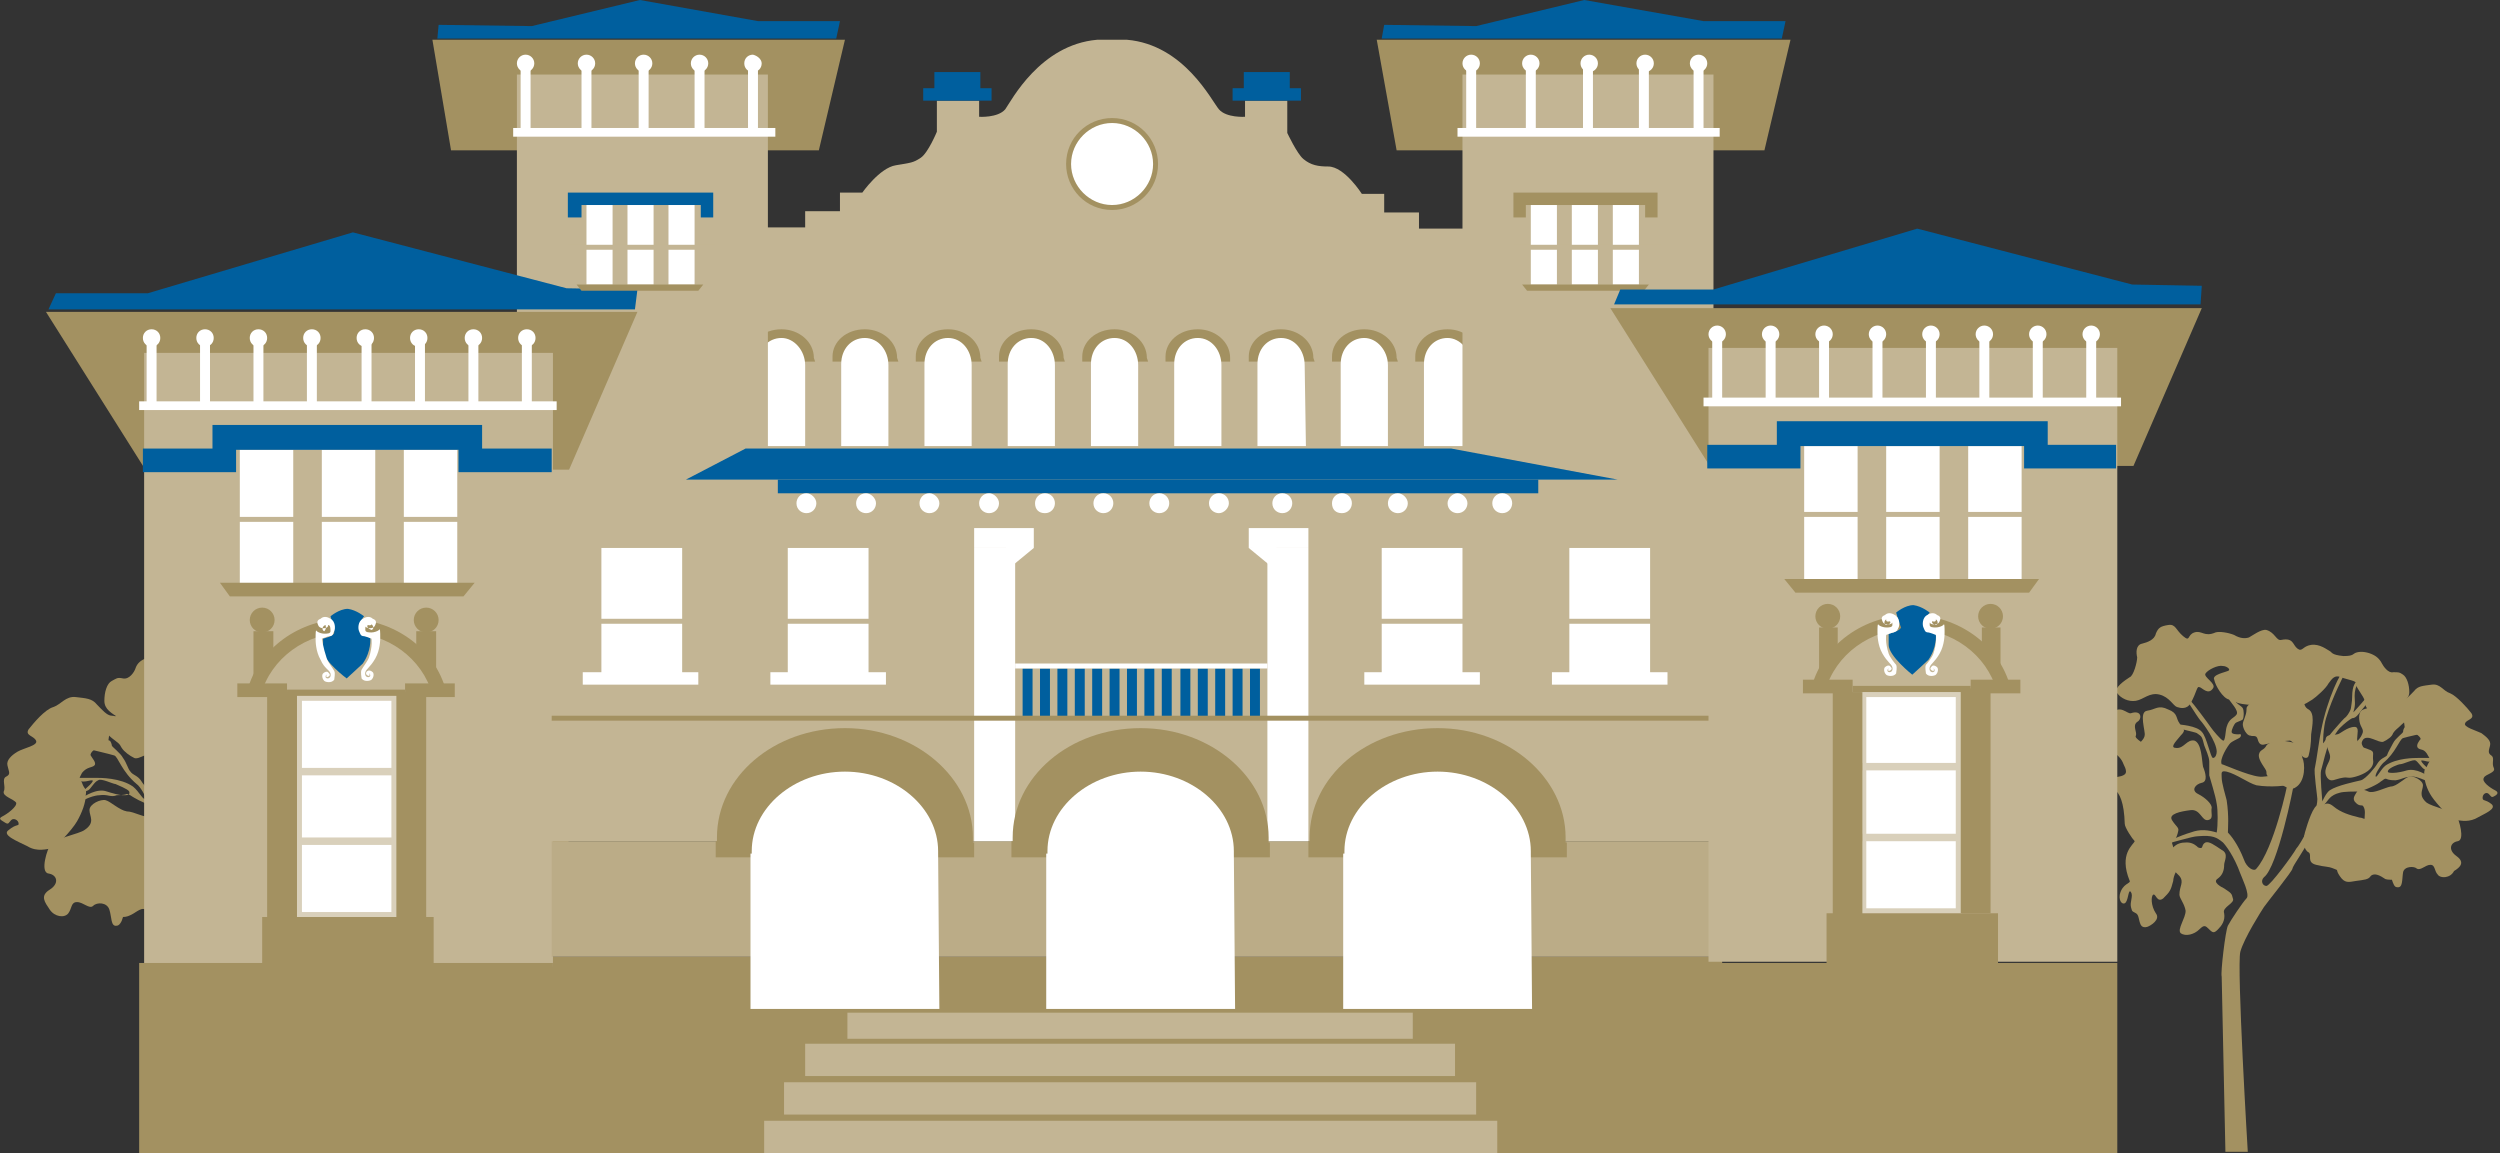 <?xml version="1.0" encoding="utf-8"?>
<!-- Generator: Adobe Illustrator 19.1.0, SVG Export Plug-In . SVG Version: 6.00 Build 0)  -->
<!DOCTYPE svg PUBLIC "-//W3C//DTD SVG 1.1//EN" "http://www.w3.org/Graphics/SVG/1.1/DTD/svg11.dtd">
<svg version="1.1" id="Layer_1" xmlns="http://www.w3.org/2000/svg" xmlns:xlink="http://www.w3.org/1999/xlink" x="0px" y="0px"
	 viewBox="0 0 201.2 92.8" style="enable-background:new 0 0 201.2 92.8;" xml:space="preserve">
<rect x="0" y="0" width="201.2" height="92.8" fill="#333333" stroke="none"/>
<g>
	<g>
		<g>
			<g>
				<path style="fill:#A39161;" d="M6.6,64.2c0.2-0.1,1.2-0.8,2-0.5c0.3,0.1,1,0.3,1.3,0.3c0.3,0,0.6,0,0.5-0.3c-0.1-0.2-0.9-0.5-1.1-0.6
					c-0.2,0-1.2-0.5-1.4-0.3c-0.3,0.1-0.6,0.7-0.8,0.8c-0.2,0.1-0.8,0.3-0.5,0.1c0.3-0.2,1.1-0.9,0.8-0.9c-0.2,0-0.4,0.1-0.7,0.1
					c-0.3,0-1-0.3-0.7-0.3c0.3,0,1.3,0,1.7,0c0.4,0,2,0,3,0.7c0.5,0.4,0.8,1.1,1,1c0.1-0.1-0.4-1-0.7-1.2c-1.2-1-1.5-2.2-1.8-2.3
					c-0.3-0.1-2-0.5-2-0.5s0.8-0.7,0.9-0.7c0.1,0,0.5-0.1,0.7,0C8.9,59.6,9,59.9,9,60c0,0.1,0.7,0.6,0.9,1c0.3,0.4,0.4,0.9,0.6,1.1
					c0.2,0.3,0.6,0.3,0.9,0.8c0.1,0.2,1.1,1.4,1.5,1.5c0.5,0.1,2.2,0.5,2.9,0.9c0.3,0.2,0.7,1,0.7,1s0.2-2.6,0.1-2.9
					c-0.1-0.4-0.6-2.4-0.8-2.7c-0.5-0.5-0.7-1-1-1.3c-0.4-0.4-0.9-0.9-1.2-0.9c-0.3,0-0.5-0.3-1-0.8c-0.2-0.3-0.7-1-0.7-1
					s0.2-0.3,0.4-0.1c0.2,0.2,1.2,1.5,1.1,1.3c-0.3-0.7-0.1-1.1-0.1-1.5c0-0.4-0.1-0.9-0.3-1.1c-0.2-0.2,0-0.4,0.2-0.3
					c0.2,0.2,0.5,0.3,0.5,1.4c0,0.4,0.1,0.9,0.1,1.1c0,0.1,0.2,0.6,0.4,0.8c0.2,0.2,2.1,2.3,2.1,2.4c0.1,0.2,0-1.6-0.2-2.3
					c-0.6-2-1.7-4.1-1.8-4.3c-0.1-0.2-0.1-0.3,0.2-0.2c0.3,0.2,1.6,2.6,2.2,5.7c0.1,0.5,0.5,3,0.6,3.4c0.1,0.4-0.2,2.7-0.2,2.9
					c0,1.5,1.7,4.2,1.9,4.7c0.2,0.4,2.4,3.4,2.8,3.4c0.4,0,0.5-0.5,0.2-0.8c-1.3-0.9-2.7-8.4-2.7-8.7c0-0.3,0.6-0.3,0.6-0.1
					c0,0.2,1.2,6.1,2.9,7.9c0.3,0.3,0.9-0.1,1.1-0.8c0.6-1.4,1.3-2.3,1.5-2.5c0-0.3-0.1-1.5,0.1-3c0.1-0.5,0.5-1.6,0.5-2.1
					c0-0.4,0.2-0.7-0.5-0.6c-0.9,0.2-1.9,1.1-2.8,1.2c-1.3,0.3-2.9,0-2.9,0s0.3-0.6,0.3-0.9c0-0.3,1.6,0.2,2.3,0.2
					c1-0.1,3.4-1.1,3.4-1.2c0.2-0.5-0.6-1.7-0.8-1.9c-0.1-0.2-0.6-0.3-0.8-0.4c-0.2-0.1-0.2-0.4,0-0.4c0.2,0,0.7,0,0.7-0.3
					c0-0.3-0.2-0.7-0.4-0.8c-0.2-0.1-0.6-0.2-0.7-0.4c-0.1-0.2-0.2-0.8,0-1c0.2-0.2,0.7-0.5,0.7-0.7c-0.1-0.2-0.4-0.5-0.4-0.7
					c0-0.2,0.6-0.2,0.6-0.2s0,0.3,0,0.4c0,0.2,0.4,0.1,0.3,0.4c-0.1,0.2-0.9,1-0.7,1.3c0.2,0.3,0.7,0.4,0.9,1.2
					c0.1,0.3,0.1,1.4,0.3,1.3c0.2-0.1,0.9-0.9,1.1-1.3c0.2-0.4,1.7-2.2,1.8-2.4c0.1-0.2,0.7-1.3,0.7-1.3l0.4,0.2c0,0-1.7,2.8-2,3
					c-0.3,0.3-1.4,2-1.5,2.8c0,0.2,0.2,0.6,0.3,0.6c0.3,0,0.6-1.9,1-2.4c0.5-0.5,2.1-0.7,2.3-0.7c0.3,0,0.3,0.1,0.2,0.3
					c-0.1,0.1-1.9,0.5-2,0.6c-0.5,0.3-0.5,0.3-0.7,1.1c-0.1,0.4-0.4,1.1-0.5,1.5c0,0.3,0.1,0.6,0,1.2c-0.1,0.5-0.6,1.9-0.7,2.7
					c-0.1,0.6-0.1,1.9,0,2.7c0.8-0.2,1.4-0.4,2.4,0c0.8,0.3,2.7,1.1,2.3,1.1c-0.4,0-2.4-0.7-3-0.7c-1.4-0.1-1.8,0.1-2.3,0.6
					c-0.2,0.2-1,1.3-1.6,2.8c-0.1,0.3-0.9,2-0.6,2.3c0.3,0.3,1.5,2,1.7,2.5c0.2,0.5,0.7,4.3,0.6,4.7c0,0.4-0.4,8.3-0.4,8.3h-2
					c0,0,1-9.3,0.7-10.6c-0.3-1.3-2-3.8-2.2-4.1c-0.2-0.3-2.6-3.3-2.6-3.6c0-0.3-1.3-2-1.7-3c-0.3-0.7-0.9-2.6-1.3-3
					c-0.4-0.3-0.5-0.8-1.3-1c-0.4-0.1-1.4-0.1-1.7-0.2c-0.7-0.2-1.8-0.7-2.1-0.9c-0.2-0.1-0.4-0.3-0.6-0.3c-0.2,0.1-0.7,0.1-0.8,0.1
					C8.9,64.2,8.7,63.9,8,64c-0.4,0-1.2,0.3-1.4,0.5C6.3,64.7,5,65.9,5,65.9S6.4,64.3,6.6,64.2z"/>
			</g>
			<path style="fill:#A39161;" d="M21.6,63.7c-0.1,0.2-0.1,0.5-0.4,0.6c-0.4,0.1-0.7,0.3-0.9,0.6c-0.2,0.3-0.9,0.6-1.3,0.3
				c-1-0.6-0.9-2.3-0.7-2.8c0.2-0.5-0.3-1.1,0.1-1.3c0.4-0.1,1.6-0.3,1.8-0.3c0.2,0,1.1,0.1,1.4,0.5c0.3,0.4,0.6,0.4,0.7,0.9
				C22.4,62.7,21.6,63.5,21.6,63.7z"/>
			<path style="fill:#A39161;" d="M25.2,54.4c0.2,0.1,1.5,0.3,1.3,0.9c-0.2,0.6-0.8,1.8-1.4,1.9c-0.5,0.1-0.5,0.4-1.7,0.4
				c-1.2,0.1-1.9,0.2-2.4,0.4c-0.5,0.3-0.9,0.5-1.7,0.1c-0.8-0.3-1.4-0.6-2.1-1c-0.4-0.3-1.3-1.1-1.5-1.5c-0.3-0.4-0.5-0.8-1.1-0.6
				c-0.6,0.3-1.5,0.4-1.4,0.6c0.1,0.2-0.8,1.3-0.8,1.6c0,0.3-0.2,1.2-1.1,1.1c-0.9-0.1-1.1-0.2-1.7-0.5c-0.6-0.4-1.2-0.7-1.2-1.4
				c0-0.7,0.2-1.4,0.6-1.6c0.4-0.2,0.4-0.3,0.9-0.2c0.5,0.1,0.9-0.5,1-0.8c0.1-0.3,0.3-0.6,0.8-0.8c0.5-0.2,1.1-0.3,1.5-0.2
				c0.4,0.1,0.2,0.4,1.3,0.3c1.1-0.1,1-0.4,1.3-0.5c0.3-0.1,0.9-0.7,1.7-0.5c0.8,0.1,0.8,0.7,1.3,0.4c0.5-0.3,0.4-1,1.5-0.9
				c0.5,0.1,0.6-0.7,1.4-0.9c0.4-0.1,1.4,0.6,1.7,0.7c0.3,0.1,0.8,0.1,1.4-0.2c0.5-0.3,1.4-0.3,1.7-0.2c1,0.5,1.2-0.3,1.9,0
				c0.7,0.3,0.4,0.9,1.1,0.3c0.7-0.5,0.7-1.1,1.4-1c0.7,0.1,1,0.2,1.1,0.8c0.1,0.6,0.8,0.8,1.3,0.9c0.6,0.1,0.5,0.8,0.5,1.3
				c0,0.5,0.3,1.7,0.7,1.9c0.4,0.2,1.6,1,1.2,1.5c-0.4,0.5-1,0.8-1.7,0.7c-0.7-0.1-1.3-0.8-2.2-0.6c-1,0.2-1.2,1.1-1.6,1.1
				c-0.4,0.1-0.9,0.3-1.3-0.4c-0.6-1-0.6-1.6-0.8-1.5c-0.3,0-0.8,0.8-1.3,0.1c-0.3-0.4,0.9-1,0.7-1.4c-0.2-0.4-1.2-0.8-1.6-0.7
				C25.3,54,24.9,54.3,25.2,54.4z"/>
			<path style="fill:#A39161;" d="M8.9,58.8c-0.3,0.7,0,1.3-0.6,1.3c-0.6,0-1.1,0.5-1,0.7c0.1,0.2,0.5,0.6,0.3,0.8c-0.2,0.2-0.6,0.1-1,0.6
				c-0.3,0.6-0.2,0.3,0,0.8C6.8,63.6,7,63.4,6.9,64c0,0.6-0.3,1.4-0.7,2.1c-0.4,0.7-1.8,2.2-2.1,2.2c-0.3,0-1.1,0.3-1.9-0.2
				c-0.8-0.4-2.1-0.9-1.5-1.3c0.6-0.5,0.8-0.3,0.8-0.5c0-0.3-0.4-0.5-0.6-0.3c-0.2,0.2-0.2,0.4-0.5,0.2c-0.3-0.2-0.6-0.3-0.2-0.5
				c0.4-0.2,1.2-0.8,1.1-1.1c-0.2-0.3-1.1-0.5-1-0.9c0.2-0.4-0.2-1,0.2-1.2c0.4-0.2,0.2-0.4,0.1-0.9c-0.1-0.4,0.3-0.8,0.8-1.1
				c0.5-0.3,1.7-0.5,1.5-0.9c-0.2-0.4-0.9-0.4-0.6-0.9c0.4-0.5,1.3-1.6,2-1.8c0.6-0.2,1-0.9,1.8-0.8c0.8,0.1,1.3,0.1,1.7,0.6
				c0.4,0.4,0.8,0.9,1.2,0.9c0.4,0,0.7,0.3,0.5,0.7C9.3,58.8,9.2,58,8.9,58.8z"/>
			<path style="fill:#A39161;" d="M23.5,58c0,0.6,0.4,1,0.4,1.4c0,0.3-0.4,1-0.6,1.1c-0.3,0.1-0.6-0.1-0.7,0.3c-0.1,0.4-0.3,0.6-0.7,0.4
				c-0.4-0.2-2-0.4-2.3-0.3c-0.4,0.1-1.1,1-1.1,1.3c0,0.3-0.5,0.6-0.7,0.1c-0.2-0.5-0.2-1.1-0.3-1.9c-0.1-0.8-0.4-2,0.3-2.3
				c0.7-0.3,0.3-1.3,0.9-0.8c0.7,0.5,1.2,0.5,2.2,0.4c1-0.1,2.1-0.3,2.3-0.1C23.4,57.8,23.5,57.8,23.5,58z"/>
			<path style="fill:#A39161;" d="M15,60.3c0.4,0.1,1.3-0.1,1.1,0.8c-0.2,0.9-0.5,1-0.3,1.5c0.2,0.5,0.7,1,0.2,1.7c-0.3,0.4-0.7,0.2-1.3,0
				c-0.6-0.1-0.4,0.1-1.2-0.1c-0.8-0.3-1.6-0.7-1.6-1.4c0.1-0.8-0.3-0.9,0.5-1.2c0.7-0.3,1-0.4,1-0.9c0-0.5-0.3-1.1,0.3-1.1
				C14.2,59.6,14.9,60.3,15,60.3z"/>
			<path style="fill:#A39161;" d="M12.6,60.8c-0.5-0.5-1.4,0.4-1.8,0.2c-0.4-0.2-0.8-0.5-1-0.8c-0.2-0.4-0.3-0.4-0.8-0.8
				c-0.5-0.4-1-1.1-0.6-1.3c0.4-0.2,1.2-0.7,1.8-0.7c0.6,0,2,0.4,2.3,0.5c0.3,0.1,0.5,0.6,0.4,1.2c-0.1,0.6-0.4,0.6-0.2,1.2
				c0.2,0.5,0.8,0.8,0.6,1.2c-0.2,0.3-0.7,0.7-0.8,0.3C12.6,61.3,13,61.2,12.6,60.8z"/>
			<g>
				<path style="fill:#A39161;" d="M10.2,71.6c0.3-0.1,0.5-0.2,0.7-0.3c0.4-0.2,0.8,0.1,0.9,0.3c0.1,0.2-0.4,0.7-0.9,1
					c-0.3,0.2-0.6,0.1-0.8,0c0-0.1,0-0.2,0-0.3C10,72.1,10.1,71.9,10.2,71.6z"/>
				<path style="fill:#A39161;" d="M4,73.2c0.4,0.6,1.2,0.7,1.5,0.3c0.3-0.4,0.2-0.9,0.7-0.9c0.5,0,1,0.6,1.3,0.3c0.3-0.3,1.1-0.3,1.3,0.3
					c0.2,0.6,0.1,1.4,0.6,1.3c0.2,0,0.4-0.3,0.5-0.7c0.3,0,0.5-0.1,0.7-0.2c0.4-0.2,0.9-0.7,1.2-0.3c0.3,0.4,0.7,0.4,1.4,0.5
					c0.8,0.1,1.1,0.2,1.5-0.5c0.4-0.7,0-0.4,0.6-0.7c0.6-0.3,0.7-0.1,1.6-0.3c0.9-0.2,0.3-0.9,0.7-1.1c0.5-0.3,0.6-1,0.4-1.8
					c-0.2-0.8-0.7-2.7-1.2-2.5c-0.5,0.1-0.7-0.5-1.4,0.1c-0.7,0.6-1.5,0.9-2.4,1.1c-0.1,0-0.3,0.1-0.4,0.1c0-0.4-0.1-0.8,0.1-1.2
					c0.1-0.2,0.4,0.1,0.8-0.5c0.2-0.3-0.1-0.7-0.2-0.9c-0.1-0.2-0.6-0.2-1.1,0.1c-0.5,0.2-1.4-0.4-2-0.4c-0.6-0.1-1.3-0.8-1.7-0.9
					c-0.4-0.1-1.3,0.3-1.3,0.8c0,0.5,0.5,1-0.4,1.6c-0.4,0.3-2.4,0.7-2.7,1.1c-0.3,0.4-0.9,2.3-0.2,2.4c0.7,0.1,0.9,0.8,0.1,1.3
					C3.2,72.1,3.6,72.6,4,73.2z"/>
			</g>
			<path style="fill:#A39161;" d="M24.7,75.5c0.2-0.4,0.1-0.4,0.8-0.9c0.2-0.1,1.1-0.6,0.6-1c-0.4-0.3-0.6-0.9-0.5-1.3c0-0.4-0.4-1,0.3-1.4
				c0.7-0.4,1.1-0.8,1.5-0.7c0.4,0.2,0.2,0.7,0.7,0.4c0.2-0.1,0.4-0.5,1-0.4c0.5,0,0.9,0.2,1.2,0.5c0-0.2,0.1-0.3,0.1-0.5
				c-0.2-0.1-0.5-0.4-0.6-1.1c-0.1-0.4,0.2-0.5,0.6-1c0.4-0.6-0.8-0.8-1.7-0.9c-0.9-0.1-1,1-1.7,0.9c-0.6-0.1-0.3-0.7-0.3-1.1
				c0-0.4,0.6-1,1.3-1.3c0.7-0.3,0.2-0.9-0.3-1c-0.5-0.1-0.3-0.9-0.2-1.5c0.1-0.6,0.1-2.2,0.8-2.4c0.7-0.2,0.9,0.7,1.6,0.7
				c0.7,0,0.2-0.5-0.3-1.1c-0.5-0.6-0.2-0.6,0.1-1.1c0.3-0.5,0.1-0.9,1-1.3c0.9-0.5,1.1,0.1,1.9,0.2c0.8,0.1,0.2,1.9,0.2,2.3
				c0,0.2,0.2,0.3,0.3,0.5c0.3-0.3,0.5-0.5,0.5-0.6c-0.1-0.4,0.3-1-0.1-1.2c-0.5-0.3-0.4-1.1,0.5-0.9c0.3,0.1,1-0.9,1.8,0.2
				c0.2,0.3,1-0.3,1.8-0.9c0.8-0.6,1.1-0.2,1.6-0.2c0.5,0,0.6,0.7,0.9,0.8c1,0.4,1.3-1,2.5,0.6c0.4,0.6,0.2,1.3,0.7,2.1
				c0.5,0.8,0.3,1.3,0.4,1.8c0.1,0.5,1.2,1.4,2,2.9c0.8,1.5-0.2,2.6-0.7,3.2c-0.4,0.6-0.3,1.2-1,1.4c-1.2,0.4-2.1-2.4-2.7-2.6
				c-0.6-0.2-0.9-0.7-1-1.6c-0.1-0.9,0-1.8-0.7-2c-0.7-0.2-1.1-0.3-1.3-1c-0.2-0.7,0.3-0.1,0.6-1c0.2-0.7-3.6-0.7-4.3,1.3
				c-0.1,0.2-0.2,0.5-0.2,0.6c0,0.5,0.8,0.5,1.1,0.6c0.3,0.1,1.4,0.2,2-0.1c0.6-0.3,1.3,0,1.4,0.7c0.1,0.7-2,0.4-2.4,0.3
				c-0.4,0-1.9-0.7-2,3.4c0,0.3-0.7,1.4-0.9,1.6c0.1,0.3,1.5,1.1,0.5,3.7c-0.1,0.2,0.7,0.2,1,1.2c0.2,0.6-0.3,1-0.6,0.7
				c-0.2-0.4-0.3-1.2-0.5-0.9c-0.3,0.4,0.1,0.9,0,1.3c-0.1,0.4-0.1,0.3-0.5,0.5c-0.4,0.2-0.1,1.5-1,1.3c-0.4-0.1-1.3-0.6-0.8-1.3
				c0.4-0.6,0.5-1.6,0.3-1.7c-0.2-0.1-0.4,0.8-0.9,0.3c-0.6-0.5-0.7-0.7-0.9-1.6c0-0.3-0.1-0.5-0.2-0.8c-0.1,0.1-0.2,0.3-0.3,0.4
				c-0.5,0.6,0,0.9,0,1.7c0,0.4-0.5,0.8-0.5,1.5c0,0.7,0.9,1.8,0.5,2.1c-0.5,0.4-1.3,0.2-1.7-0.3c-0.4-0.5-0.6-0.4-0.9,0
				c-0.3,0.4-0.5,0.4-0.8,0c-0.3-0.4-0.7-0.8-0.6-1.5C25.7,76.3,24.5,75.9,24.7,75.5z"/>
		</g>
		<path style="fill:#A39161;" d="M38,67.4c-0.7,0.3-1.5-0.5-1.7,0c-0.2,0.5,1,1.5,1,1.5s-1.1-0.3-1.2,0.3c-0.1,0.6-0.9,3.2,0.2,3.4
			c1.8,0.3,1.5,1.4,1.8,1.4c1.3,0.1,1-2.1,1.8-1.3c0.7,0.7,2.3,0.8,2.5-1.1c0.1-0.9-1.1-1.9-1.6-2.1c-0.5-0.2-1.8-0.3-1.7-1.4
			c0-0.6,1-0.8,0.5-1.5C38.8,65.8,38,67.4,38,67.4z"/>
	</g>
	<g>
		<g>
			<g>
				<path style="fill:#A39161;" d="M195.5,62.5c-0.2-0.1-1-0.7-1.8-0.5c-0.3,0.1-0.8,0.2-1.1,0.2c-0.3,0-0.5,0-0.4-0.2
					c0.1-0.2,0.8-0.5,1-0.5c0.2,0,1-0.4,1.2-0.3c0.2,0.1,0.5,0.6,0.7,0.7c0.1,0.1,0.7,0.3,0.5,0.1c-0.3-0.2-0.9-0.8-0.7-0.8
					c0.2,0,0.4,0.1,0.6,0.1c0.3,0,0.9-0.3,0.6-0.3c-0.3,0-1.1,0-1.5,0c-0.3,0-1.7,0-2.6,0.6c-0.4,0.3-0.7,1-0.8,0.9
					c-0.1-0.1,0.3-0.8,0.6-1.1c1-0.8,1.3-1.9,1.6-2c0.3-0.1,1.7-0.4,1.7-0.4s-0.7-0.6-0.8-0.6c-0.1,0-0.5-0.1-0.6,0
					c-0.2,0.1-0.3,0.3-0.3,0.5c0,0.1-0.6,0.5-0.8,0.9c-0.2,0.4-0.4,0.7-0.5,1c-0.2,0.2-0.5,0.2-0.8,0.7c-0.1,0.2-0.9,1.2-1.3,1.3
					c-0.4,0.1-1.9,0.4-2.5,0.8c-0.3,0.2-0.6,0.9-0.6,0.9s-0.2-2.2-0.1-2.5c0.1-0.3,0.5-2.1,0.7-2.3c0.4-0.5,0.6-0.9,0.8-1.1
					c0.4-0.4,0.8-0.7,1-0.8c0.3,0,0.5-0.3,0.8-0.7c0.2-0.2,0.6-0.8,0.6-0.8s-0.2-0.3-0.3-0.1c-0.1,0.1-1.1,1.3-1,1.1
					c0.2-0.6,0.1-0.9,0.1-1.3c0-0.4,0.1-0.8,0.3-1c0.2-0.2,0-0.4-0.1-0.2c-0.1,0.1-0.4,0.3-0.4,1.3c0,0.4-0.1,0.8-0.1,0.9
					c0,0.1-0.2,0.5-0.4,0.7c-0.2,0.1-1.8,2-1.8,2.1c-0.1,0.2,0-1.4,0.2-2c0.5-1.7,1.5-3.6,1.6-3.8c0.1-0.2,0.1-0.3-0.1-0.1
					c-0.3,0.1-1.4,2.3-1.9,4.9c-0.1,0.4-0.4,2.6-0.5,3c-0.1,0.3,0.2,2.3,0.2,2.5c0,1.3-1.4,3.7-1.7,4c-0.2,0.4-2.1,3-2.4,3
					c-0.3,0-0.5-0.4-0.2-0.7c1.1-0.8,2.4-7.3,2.4-7.5c0-0.2-0.5-0.3-0.5-0.1c0,0.2-1.1,5.3-2.5,6.9c-0.2,0.3-0.8-0.1-1-0.7
					c-0.5-1.3-1.1-2-1.3-2.2c0-0.3,0.1-1.3-0.1-2.6c-0.1-0.4-0.4-1.4-0.4-1.8c0-0.4-0.1-0.6,0.4-0.5c0.8,0.2,1.7,0.9,2.4,1.1
					c1.2,0.2,2.5,0,2.5,0s-0.3-0.5-0.3-0.8c0-0.3-1.4,0.2-2,0.1c-0.9-0.1-2.9-1-3-1c-0.2-0.4,0.5-1.5,0.7-1.7
					c0.1-0.1,0.5-0.3,0.7-0.4c0.2-0.1,0.2-0.4,0-0.3c-0.2,0-0.6,0-0.6-0.2c0-0.2,0.2-0.6,0.3-0.7c0.1-0.1,0.5-0.2,0.6-0.3
					c0.1-0.2,0.1-0.7,0-0.9c-0.1-0.2-0.6-0.4-0.6-0.6c0.1-0.2,0.3-0.5,0.3-0.6c0-0.1-0.5-0.2-0.5-0.2s0,0.2,0,0.4
					c0,0.1-0.3,0.1-0.3,0.3c0.1,0.2,0.8,0.9,0.6,1.2c-0.2,0.3-0.6,0.3-0.8,1c-0.1,0.3-0.1,1.2-0.3,1.1c-0.2-0.1-0.8-0.8-1-1.1
					c-0.2-0.3-1.4-1.9-1.6-2.1c-0.1-0.2-0.6-1.2-0.6-1.2l-0.3,0.2c0,0,1.5,2.4,1.7,2.6c0.2,0.2,1.3,1.7,1.3,2.5
					c0,0.2-0.1,0.5-0.3,0.5c-0.2,0-0.5-1.7-0.9-2.1c-0.4-0.5-1.8-0.6-2-0.6c-0.2,0-0.3,0.1-0.2,0.2c0.1,0.1,1.6,0.4,1.8,0.5
					c0.4,0.3,0.4,0.2,0.6,1c0.1,0.3,0.4,0.9,0.4,1.3c0,0.3,0,0.5,0,1.1c0.1,0.4,0.5,1.6,0.6,2.3c0.1,0.5,0.1,1.7,0,2.3
					c-0.7-0.2-1.3-0.3-2.1,0c-0.7,0.2-2.4,0.9-2,0.9c0.3,0,2.1-0.6,2.6-0.6c1.2-0.1,1.5,0.1,2,0.5c0.2,0.2,0.9,1.1,1.4,2.5
					c0.1,0.3,0.8,1.7,0.5,2c-0.3,0.3-1.3,1.8-1.5,2.2c-0.2,0.4-0.6,3.8-0.5,4.1c0,0.3,0.3,14.1,0.3,14.1h1.8c0,0-0.9-14.9-0.6-16.1
					c0.3-1.1,1.7-3.3,1.9-3.6c0.2-0.3,2.3-2.9,2.3-3.1c0-0.2,1.1-1.7,1.5-2.6c0.3-0.7,0.8-2.3,1.1-2.6c0.3-0.3,0.4-0.7,1.2-0.9
					c0.3-0.1,1.2-0.1,1.5-0.1c0.6-0.1,1.6-0.6,1.8-0.8c0.2-0.1,0.3-0.3,0.5-0.2c0.2,0.1,0.6,0.1,0.7,0.1c0.6-0.1,0.7-0.3,1.4-0.3
					c0.3,0,1,0.3,1.2,0.4c0.2,0.2,1.3,1.2,1.3,1.2S195.6,62.6,195.5,62.5z"/>
			</g>
			<path style="fill:#A39161;" d="M182.4,62.1c0,0.2,0,0.4,0.4,0.5c0.3,0.1,0.6,0.3,0.8,0.5c0.2,0.2,0.8,0.5,1.1,0.3c0.9-0.5,0.8-2,0.6-2.4
				c-0.2-0.5,0.3-1-0.1-1.1c-0.4-0.1-1.4-0.3-1.6-0.3c-0.2,0-1,0.1-1.2,0.4c-0.2,0.4-0.5,0.3-0.6,0.7
				C181.7,61.2,182.4,61.9,182.4,62.1z"/>
			<path style="fill:#A39161;" d="M179.3,54c-0.2,0.1-1.3,0.3-1.1,0.7c0.1,0.5,0.7,1.5,1.2,1.6c0.5,0.1,0.4,0.3,1.4,0.4c1,0.1,1.6,0.1,2,0.4
				c0.4,0.2,0.8,0.4,1.5,0.1c0.7-0.3,1.2-0.5,1.8-0.9c0.3-0.2,1.1-0.9,1.3-1.3c0.3-0.4,0.5-0.7,1-0.5c0.5,0.2,1.3,0.3,1.2,0.5
				c-0.1,0.2,0.7,1.1,0.7,1.4c0,0.3,0.2,1,1,1c0.8-0.1,1-0.2,1.5-0.5c0.5-0.3,1.1-0.6,1.1-1.2c0-0.6-0.2-1.2-0.5-1.4
				c-0.3-0.2-0.3-0.2-0.8-0.2c-0.4,0.1-0.8-0.5-0.9-0.7c-0.1-0.2-0.3-0.5-0.7-0.7c-0.4-0.2-0.9-0.3-1.3-0.2
				c-0.4,0.1-0.2,0.3-1.1,0.3c-1-0.1-0.9-0.3-1.1-0.4c-0.2-0.1-0.8-0.6-1.5-0.5c-0.7,0.1-0.7,0.6-1.1,0.3c-0.4-0.3-0.3-0.9-1.3-0.7
				c-0.4,0.1-0.5-0.6-1.2-0.8c-0.4-0.1-1.2,0.5-1.4,0.6c-0.3,0.1-0.7,0.1-1.2-0.2c-0.5-0.2-1.2-0.3-1.5-0.2c-0.9,0.4-1.1-0.2-1.7,0
				c-0.6,0.2-0.3,0.8-0.9,0.3c-0.6-0.5-0.6-1-1.2-0.9c-0.6,0.1-0.8,0.2-1,0.7c-0.1,0.5-0.7,0.7-1.1,0.8c-0.5,0.1-0.5,0.7-0.4,1.1
				c0,0.4-0.3,1.5-0.6,1.6c-0.3,0.2-1.4,0.9-1,1.3c0.3,0.4,0.9,0.7,1.5,0.6c0.6-0.1,1.1-0.7,1.9-0.5c0.8,0.2,1.1,0.9,1.4,1
				c0.3,0.1,0.8,0.2,1.1-0.3c0.5-0.9,0.5-1.4,0.7-1.3c0.2,0,0.7,0.7,1.1,0.1c0.3-0.4-0.8-0.9-0.6-1.2c0.2-0.3,1-0.7,1.4-0.6
				C179.2,53.6,179.6,53.9,179.3,54z"/>
			<path style="fill:#A39161;" d="M193.4,57.8c0.2,0.6,0,1.1,0.5,1.1c0.5,0,1,0.5,0.9,0.6c-0.1,0.1-0.4,0.5-0.2,0.7c0.2,0.2,0.5,0,0.8,0.6
				c0.3,0.5,0.2,0.3,0,0.7c-0.2,0.5-0.3,0.3-0.3,0.8c0,0.5,0.2,1.2,0.6,1.8c0.4,0.6,1.6,1.9,1.9,1.9c0.3,0,0.9,0.2,1.6-0.1
				c0.7-0.4,1.8-0.8,1.3-1.2c-0.5-0.4-0.7-0.2-0.7-0.5c0-0.3,0.3-0.5,0.5-0.3c0.2,0.2,0.2,0.3,0.4,0.2c0.2-0.1,0.5-0.3,0.1-0.5
				c-0.4-0.2-1.1-0.7-0.9-1c0.1-0.3,1-0.4,0.8-0.8c-0.2-0.4,0.1-0.8-0.2-1c-0.3-0.2-0.2-0.4-0.1-0.8c0.1-0.4-0.3-0.7-0.7-1
				c-0.4-0.2-1.5-0.5-1.3-0.8c0.1-0.3,0.8-0.3,0.5-0.8c-0.3-0.4-1.2-1.4-1.7-1.6c-0.6-0.2-0.8-0.8-1.5-0.7c-0.7,0.1-1.1,0.1-1.4,0.5
				c-0.4,0.4-0.7,0.8-1.1,0.8c-0.4,0-0.6,0.2-0.5,0.6C193.1,57.8,193.2,57.1,193.4,57.8z"/>
			<path style="fill:#A39161;" d="M180.8,57.1c0,0.5-0.3,0.9-0.3,1.2c0,0.3,0.3,0.9,0.6,0.9c0.2,0.1,0.5-0.1,0.6,0.3
				c0.1,0.4,0.3,0.5,0.6,0.4c0.4-0.1,1.7-0.3,2-0.3c0.3,0.1,0.9,0.9,0.9,1.1c0,0.2,0.5,0.5,0.6,0.1c0.1-0.4,0.2-0.9,0.2-1.7
				c0.1-0.7,0.3-1.7-0.2-2c-0.6-0.3-0.2-1.1-0.8-0.7c-0.6,0.5-1,0.4-1.9,0.3c-0.9-0.1-1.8-0.3-2-0.1
				C180.8,56.9,180.8,56.9,180.8,57.1z"/>
			<path style="fill:#A39161;" d="M188.1,59.1c-0.4,0.1-1.1-0.1-0.9,0.7c0.2,0.8,0.4,0.9,0.3,1.3c-0.1,0.4-0.6,0.9-0.2,1.5
				c0.3,0.4,0.6,0.1,1.2,0c0.5-0.1,0.4,0.1,1.1-0.1c0.7-0.2,1.4-0.6,1.4-1.2c-0.1-0.7,0.2-0.8-0.4-1c-0.6-0.2-0.8-0.3-0.9-0.8
				c0-0.4,0.2-1-0.2-1C188.9,58.5,188.3,59.1,188.1,59.1z"/>
			<path style="fill:#A39161;" d="M190.2,59.5c0.4-0.4,1.2,0.3,1.6,0.2c0.4-0.2,0.7-0.4,0.8-0.7c0.2-0.3,0.3-0.3,0.7-0.7
				c0.4-0.3,0.8-1,0.5-1.1c-0.3-0.2-1-0.6-1.6-0.6c-0.5,0-1.7,0.4-2,0.5c-0.3,0.1-0.4,0.5-0.3,1c0.1,0.5,0.4,0.6,0.2,1
				c-0.2,0.5-0.7,0.7-0.5,1c0.2,0.3,0.6,0.6,0.7,0.3C190.2,60,189.9,59.9,190.2,59.5z"/>
			<g>
				<path style="fill:#A39161;" d="M192.3,68.9c-0.2-0.1-0.4-0.2-0.6-0.3c-0.4-0.2-0.7,0.1-0.8,0.2c-0.1,0.1,0.4,0.6,0.8,0.9
					c0.3,0.2,0.5,0.1,0.7,0c0-0.1,0-0.2,0-0.2C192.4,69.3,192.4,69.1,192.3,68.9z"/>
				<path style="fill:#A39161;" d="M197.7,68.9c-0.7-0.5-0.5-1.1,0.1-1.2c0.6-0.1,0.1-1.7-0.1-2.1c-0.3-0.3-2-0.7-2.4-1
					c-0.7-0.6-0.3-1-0.3-1.4c0-0.4-0.8-0.8-1.1-0.7c-0.4,0.1-1,0.8-1.5,0.8c-0.5,0.1-1.4,0.6-1.8,0.4c-0.4-0.2-0.8-0.2-0.9,0
					c-0.1,0.2-0.4,0.5-0.2,0.8c0.4,0.5,0.6,0.2,0.7,0.4c0.2,0.3,0.1,0.7,0.1,1c-0.1,0-0.2-0.1-0.4-0.1c-0.8-0.2-1.5-0.4-2.1-0.9
					c-0.6-0.5-0.8,0-1.2-0.1c-0.4-0.1-0.9,1.5-1.1,2.2c-0.2,0.7-0.1,1.4,0.3,1.6c0.3,0.2-0.2,0.8,0.6,1c0.8,0.2,0.9,0.1,1.4,0.3
					c0.5,0.2,0.1,0,0.5,0.6c0.4,0.6,0.7,0.5,1.3,0.4c0.7-0.1,1-0.1,1.2-0.4c0.3-0.3,0.8,0,1.1,0.2c0.1,0.1,0.4,0.1,0.6,0.1
					c0.1,0.3,0.2,0.6,0.4,0.6c0.5,0.1,0.4-0.6,0.5-1.2c0.1-0.5,0.9-0.5,1.1-0.3c0.3,0.2,0.7-0.3,1.1-0.3c0.4,0,0.3,0.5,0.6,0.8
					c0.2,0.3,1,0.3,1.3-0.3C198,69.8,198.4,69.4,197.7,68.9z"/>
			</g>
			<path style="fill:#A39161;" d="M179.7,72.3c-0.1-0.4-0.1-0.4-0.7-0.8c-0.2-0.1-1-0.5-0.5-0.8c0.4-0.3,0.5-0.7,0.5-1.1
				c0-0.3,0.4-0.9-0.2-1.2c-0.6-0.4-1-0.7-1.3-0.6c-0.4,0.2-0.1,0.6-0.6,0.4c-0.1-0.1-0.4-0.4-0.9-0.4c-0.5,0-0.8,0.1-1.1,0.4
				c0-0.1-0.1-0.3-0.1-0.4c0.2-0.1,0.4-0.4,0.5-0.9c0.1-0.3-0.2-0.4-0.5-0.9c-0.3-0.5,0.7-0.7,1.5-0.8c0.8-0.1,0.9,0.9,1.4,0.8
				c0.5-0.1,0.2-0.6,0.3-1c0-0.3-0.5-0.8-1.1-1.1c-0.6-0.3-0.2-0.8,0.3-0.9c0.5-0.1,0.3-0.8,0.1-1.3c-0.1-0.5-0.1-1.9-0.7-2.1
				c-0.6-0.1-0.8,0.6-1.4,0.6c-0.6,0-0.2-0.4,0.3-1c0.5-0.5,0.2-0.5-0.1-1c-0.3-0.4-0.1-0.8-0.9-1.1c-0.8-0.4-1,0-1.7,0.1
				c-0.7,0.1-0.1,1.7-0.2,2c0,0.1-0.1,0.3-0.3,0.5c-0.3-0.2-0.5-0.4-0.4-0.5c0.1-0.3-0.3-0.8,0.1-1.1c0.4-0.2,0.4-1-0.5-0.7
				c-0.3,0.1-0.9-0.8-1.6,0.1c-0.2,0.2-0.9-0.2-1.6-0.8c-0.7-0.5-1-0.2-1.4-0.2c-0.5,0-0.5,0.6-0.8,0.7c-0.9,0.4-1.2-0.9-2.2,0.5
				c-0.4,0.5-0.2,1.1-0.6,1.8c-0.4,0.7-0.2,1.1-0.3,1.5c-0.1,0.4-1,1.2-1.7,2.5c-0.7,1.3,0.2,2.2,0.6,2.7c0.4,0.5,0.2,1.1,0.9,1.3
				c1.1,0.3,1.9-2.1,2.3-2.3c0.5-0.2,0.8-0.6,0.9-1.4c0.1-0.8,0-1.6,0.6-1.7c0.6-0.2,0.9-0.3,1.1-0.8c0.2-0.6-0.2-0.1-0.5-0.9
				c-0.2-0.6,3.1-0.6,3.7,1.1c0.1,0.2,0.2,0.4,0.2,0.6c0,0.4-0.7,0.4-1,0.5c-0.2,0.1-1.2,0.1-1.8-0.1c-0.5-0.2-1.2,0-1.2,0.6
				c-0.1,0.6,1.8,0.3,2.1,0.3c0.3,0,1.7-0.6,1.8,2.9c0,0.3,0.6,1.2,0.8,1.4c-0.1,0.3-1.3,1-0.4,3.2c0.1,0.2-0.6,0.2-0.8,1.1
				c-0.1,0.6,0.3,0.9,0.5,0.6c0.2-0.3,0.2-1.1,0.4-0.8c0.2,0.3-0.1,0.8,0,1.2c0.1,0.3,0,0.3,0.4,0.5c0.4,0.2,0.1,1.3,0.9,1.1
				c0.3-0.1,1.1-0.6,0.7-1.1c-0.4-0.6-0.4-1.4-0.2-1.5c0.2-0.1,0.3,0.7,0.8,0.3c0.5-0.5,0.6-0.6,0.8-1.4c0-0.2,0.1-0.5,0.2-0.7
				c0.1,0.1,0.2,0.2,0.3,0.3c0.4,0.5,0,0.8,0,1.5c0,0.3,0.4,0.7,0.5,1.3c0,0.6-0.7,1.5-0.4,1.8c0.4,0.3,1.1,0.1,1.5-0.3
				c0.4-0.4,0.5-0.3,0.8,0c0.3,0.3,0.4,0.3,0.7,0c0.3-0.3,0.6-0.7,0.5-1.3C178.8,73,179.9,72.7,179.7,72.3z"/>
		</g>
		<path style="fill:#A39161;" d="M168.2,65.3c0.6,0.2,1.3-0.4,1.5,0c0.2,0.4-0.9,1.3-0.9,1.3s1-0.2,1.1,0.3c0.1,0.5,0.8,2.8-0.2,3
			c-1.6,0.3-1.3,1.2-1.5,1.3c-1.1,0-0.9-1.8-1.5-1.1c-0.6,0.6-2,0.7-2.2-0.9c-0.1-0.8,1-1.7,1.4-1.8c0.5-0.2,1.5-0.3,1.5-1.3
			c0-0.5-0.9-0.7-0.4-1.3C167.4,63.9,168.2,65.3,168.2,65.3z"/>
	</g>
	<g>
		<rect x="44.2" y="77" style="fill:#A39161;" width="29.5" height="15.8"/>
		<rect x="44.2" y="38" style="fill:#C3B594;" width="95.4" height="29.7"/>
		<polygon style="fill:#A39161;" points="65.9,12.1 36.3,12.1 34.8,3.2 68,3.2 		"/>
		<polygon style="fill:#005F9E;" points="35.3,2 42.8,2.1 51.5,0 61,1.7 67.6,1.7 67.3,3.1 35.2,3.1 		"/>
		<g>
			<path style="fill:#C3B594;" d="M114.2,18.4v-1.3h-2.8v-1.5h-1.8c0,0-1.4-2.2-2.7-2.2c-0.8,0-1.4-0.1-2-0.6c-0.5-0.4-1.3-2.1-1.3-2.1V8.1
				h-3.4v1.3c0,0-1.5,0.1-2.1-0.6c-0.6-0.7-2.8-5.2-7.4-5.6c-0.4,0-0.8,0-1.2,0c-0.4,0-0.8,0-1.2,0c-4.6,0.4-6.9,4.9-7.4,5.6
				c-0.6,0.7-2.1,0.6-2.1,0.6V8.1h-3.4v2.5c0,0-0.7,1.7-1.3,2.1c-0.6,0.4-0.8,0.4-2,0.6c-1.3,0.2-2.7,2.2-2.7,2.2h-1.8v1.5h-2.8v1.3
				h-3.8V38H118V18.4H114.2z"/>
		</g>
		<g>
			<circle style="fill:#FFFFFF;" cx="89.5" cy="13.2" r="3.5"/>
			<path style="fill:#A39161;" d="M89.5,16.9c-2.1,0-3.7-1.7-3.7-3.7c0-2.1,1.7-3.7,3.7-3.7c2.1,0,3.7,1.7,3.7,3.7
				C93.2,15.3,91.5,16.9,89.5,16.9z M89.5,9.9c-1.8,0-3.3,1.5-3.3,3.3s1.5,3.3,3.3,3.3c1.8,0,3.3-1.5,3.3-3.3S91.3,9.9,89.5,9.9z"/>
		</g>
		<g>
			<g>
				<path style="fill:#A39161;" d="M72.2,28.8C72.2,28.8,72.2,28.8,72.2,28.8c0-1.3-1.2-2.3-2.6-2.3c-1.5,0-2.6,1-2.6,2.2c0,0,0,0.1,0,0.1h0
					v0.3h5.3L72.2,28.8L72.2,28.8z"/>
				<path style="fill:#FFFFFF;" d="M71.5,29.4C71.5,29.4,71.5,29.4,71.5,29.4c0-1.2-0.8-2.2-1.9-2.2c-1.1,0-1.9,0.9-1.9,2.1c0,0,0,0.1,0,0.1
					h0v6.5h3.8L71.5,29.4L71.5,29.4z"/>
			</g>
			<g>
				<path style="fill:#A39161;" d="M65.5,28.8C65.5,28.8,65.5,28.8,65.5,28.8c0-1.3-1.2-2.3-2.6-2.3c-1.5,0-2.6,1-2.6,2.2c0,0,0,0.1,0,0.1h0
					v0.3h5.3L65.5,28.8L65.5,28.8z"/>
				<path style="fill:#FFFFFF;" d="M64.8,29.4C64.8,29.4,64.8,29.4,64.8,29.4c0-1.2-0.9-2.2-1.9-2.2c-1.1,0-1.9,0.9-1.9,2.1c0,0,0,0.1,0,0.1
					h0v6.5h3.8L64.8,29.4L64.8,29.4z"/>
			</g>
			<g>
				<path style="fill:#A39161;" d="M78.9,28.8C78.9,28.8,78.9,28.8,78.9,28.8c0-1.3-1.2-2.3-2.6-2.3c-1.5,0-2.6,1-2.6,2.2c0,0,0,0.1,0,0.1h0
					v0.3h5.3L78.9,28.8L78.9,28.8z"/>
				<path style="fill:#FFFFFF;" d="M78.2,29.4C78.2,29.4,78.2,29.4,78.2,29.4c0-1.2-0.8-2.2-1.9-2.2c-1.1,0-1.9,0.9-1.9,2.1c0,0,0,0.1,0,0.1
					h0v6.5h3.8L78.2,29.4L78.2,29.4z"/>
			</g>
			<g>
				<path style="fill:#A39161;" d="M85.6,28.8C85.6,28.8,85.6,28.8,85.6,28.8c0-1.3-1.2-2.3-2.6-2.3c-1.5,0-2.6,1-2.6,2.2c0,0,0,0.1,0,0.1h0
					v0.3h5.3L85.6,28.8L85.6,28.8z"/>
				<path style="fill:#FFFFFF;" d="M84.9,29.4C84.9,29.4,84.9,29.4,84.9,29.4c0-1.2-0.8-2.2-1.9-2.2c-1.1,0-1.9,0.9-1.9,2.1c0,0,0,0.1,0,0.1
					h0v6.5h3.8L84.9,29.4L84.9,29.4z"/>
			</g>
			<g>
				<path style="fill:#A39161;" d="M92.3,28.8C92.3,28.8,92.3,28.8,92.3,28.8c0-1.3-1.2-2.3-2.6-2.3c-1.5,0-2.6,1-2.6,2.2c0,0,0,0.1,0,0.1h0
					v0.3h5.3L92.3,28.8L92.3,28.8z"/>
				<path style="fill:#FFFFFF;" d="M91.6,29.4C91.6,29.4,91.6,29.4,91.6,29.4c0-1.2-0.8-2.2-1.9-2.2c-1.1,0-1.9,0.9-1.9,2.1c0,0,0,0.1,0,0.1
					h0v6.5h3.8L91.6,29.4L91.6,29.4z"/>
			</g>
			<g>
				<path style="fill:#A39161;" d="M99,28.8C99,28.8,99,28.8,99,28.8c0-1.3-1.2-2.3-2.6-2.3c-1.5,0-2.6,1-2.6,2.2c0,0,0,0.1,0,0.1h0v0.3H99
					L99,28.8L99,28.8z"/>
				<path style="fill:#FFFFFF;" d="M98.3,29.4C98.3,29.4,98.3,29.4,98.3,29.4c0-1.2-0.8-2.2-1.9-2.2c-1.1,0-1.9,0.9-1.9,2.1c0,0,0,0.1,0,0.1
					h0v6.5h3.8L98.3,29.4L98.3,29.4z"/>
			</g>
			<g>
				<path style="fill:#A39161;" d="M105.7,28.8C105.7,28.8,105.7,28.8,105.7,28.8c0-1.3-1.2-2.3-2.6-2.3c-1.5,0-2.6,1-2.6,2.2
					c0,0,0,0.1,0,0.1h0v0.3h5.3L105.7,28.8L105.7,28.8z"/>
				<path style="fill:#FFFFFF;" d="M105,29.4C105,29.4,105,29.4,105,29.4c0-1.2-0.8-2.2-1.9-2.2c-1.1,0-1.9,0.9-1.9,2.1c0,0,0,0.1,0,0.1h0
					v6.5h3.9L105,29.4L105,29.4z"/>
			</g>
			<g>
				<path style="fill:#A39161;" d="M112.4,28.8C112.4,28.8,112.4,28.8,112.4,28.8c0-1.3-1.2-2.3-2.6-2.3c-1.5,0-2.6,1-2.6,2.2
					c0,0,0,0.1,0,0.1h0v0.3h5.3L112.4,28.8L112.4,28.8z"/>
				<path style="fill:#FFFFFF;" d="M111.7,29.4C111.7,29.4,111.7,29.4,111.7,29.4c0-1.2-0.9-2.2-1.9-2.2c-1.1,0-1.9,0.9-1.9,2.1
					c0,0,0,0.1,0,0.1h0v6.5h3.8L111.7,29.4L111.7,29.4z"/>
			</g>
			<g>
				<path style="fill:#A39161;" d="M119.1,28.8C119.1,28.8,119.1,28.8,119.1,28.8c0-1.3-1.2-2.3-2.6-2.3c-1.5,0-2.6,1-2.6,2.2
					c0,0,0,0.1,0,0.1h0v0.3h5.3L119.1,28.8L119.1,28.8z"/>
				<path style="fill:#FFFFFF;" d="M118.4,29.4C118.4,29.4,118.4,29.4,118.4,29.4c0-1.2-0.9-2.2-1.9-2.2c-1.1,0-1.9,0.9-1.9,2.1
					c0,0,0,0.1,0,0.1h0v6.5h3.8L118.4,29.4L118.4,29.4z"/>
			</g>
		</g>
		<g>
			<rect x="63.4" y="44.1" style="fill:#FFFFFF;" width="6.5" height="10.3"/>
			<rect x="62" y="54.1" style="fill:#FFFFFF;" width="9.3" height="1"/>
		</g>
		<g>
			<rect x="74.3" y="7.1" style="fill:#005F9E;" width="5.5" height="1"/>
			<rect x="75.2" y="5.8" style="fill:#005F9E;" width="3.7" height="1.4"/>
		</g>
		<g>
			<rect x="99.2" y="7.1" style="fill:#005F9E;" width="5.5" height="1"/>
			<rect x="100.1" y="5.8" style="fill:#005F9E;" width="3.7" height="1.4"/>
		</g>
		<rect x="41.6" y="6" style="fill:#C3B594;" width="20.2" height="40.9"/>
		<g>
			<rect x="41.9" y="5.5" style="fill:#FFFFFF;" width="0.8" height="5"/>
			<circle style="fill:#FFFFFF;" cx="42.3" cy="5.1" r="0.7"/>
			<rect x="46.8" y="5.5" style="fill:#FFFFFF;" width="0.8" height="5"/>
			<circle style="fill:#FFFFFF;" cx="47.2" cy="5.1" r="0.7"/>
			<rect x="51.4" y="5.5" style="fill:#FFFFFF;" width="0.8" height="5"/>
			<circle style="fill:#FFFFFF;" cx="51.8" cy="5.1" r="0.7"/>
			<rect x="55.9" y="5.5" style="fill:#FFFFFF;" width="0.8" height="5"/>
			<circle style="fill:#FFFFFF;" cx="56.3" cy="5.1" r="0.7"/>
			<rect x="60.2" y="5.5" style="fill:#FFFFFF;" width="0.8" height="5"/>
			<path style="fill:#FFFFFF;" d="M61.3,5.1c0,0.4-0.3,0.7-0.7,0.7c-0.4,0-0.7-0.3-0.7-0.7c0-0.4,0.3-0.7,0.7-0.7C61,4.5,61.3,4.8,61.3,5.1z
				"/>
			<rect x="41.3" y="10.3" style="fill:#FFFFFF;" width="21.1" height="0.7"/>
		</g>
		<polygon style="fill:#A39161;" points="45.8,37.8 11.7,37.8 3.7,25.1 51.3,25.1 		"/>
		<rect x="11.6" y="28.4" style="fill:#C3B594;" width="32.9" height="49.4"/>
		<g>
			<g>
				<rect x="19.3" y="36.2" style="fill:#FFFFFF;" width="4.3" height="10.8"/>
				<rect x="25.9" y="36.2" style="fill:#FFFFFF;" width="4.3" height="10.8"/>
				<rect x="32.5" y="36.2" style="fill:#FFFFFF;" width="4.3" height="10.8"/>
			</g>
			<polygon style="fill:#A39161;" points="37.3,48 18.5,48 17.7,46.9 38.2,46.9 			"/>
		</g>
		<g>
			<rect x="23.9" y="56" style="fill:#FFFFFF;" width="8" height="17.9"/>
			<path style="fill:#D9D0BB;" d="M31.5,56.4v17h-7.2v-17H31.5 M31.9,56h-8v17.9h8V56L31.9,56z"/>
		</g>
		<g>
			<g>
				<rect x="11.8" y="27.6" style="fill:#FFFFFF;" width="0.8" height="5"/>
				<path style="fill:#FFFFFF;" d="M12.9,27.2c0,0.4-0.3,0.7-0.7,0.7c-0.4,0-0.7-0.3-0.7-0.7c0-0.4,0.3-0.7,0.7-0.7
					C12.6,26.5,12.9,26.8,12.9,27.2z"/>
			</g>
			<g>
				<rect x="16.1" y="27.6" style="fill:#FFFFFF;" width="0.8" height="5"/>
				<path style="fill:#FFFFFF;" d="M17.2,27.2c0,0.4-0.3,0.7-0.7,0.7c-0.4,0-0.7-0.3-0.7-0.7c0-0.4,0.3-0.7,0.7-0.7
					C16.9,26.5,17.2,26.8,17.2,27.2z"/>
			</g>
			<g>
				<rect x="20.4" y="27.6" style="fill:#FFFFFF;" width="0.8" height="5"/>
				<path style="fill:#FFFFFF;" d="M21.5,27.2c0,0.4-0.3,0.7-0.7,0.7c-0.4,0-0.7-0.3-0.7-0.7c0-0.4,0.3-0.7,0.7-0.7
					C21.2,26.5,21.5,26.8,21.5,27.2z"/>
			</g>
			<g>
				<rect x="24.7" y="27.6" style="fill:#FFFFFF;" width="0.8" height="5"/>
				<path style="fill:#FFFFFF;" d="M25.8,27.2c0,0.4-0.3,0.7-0.7,0.7c-0.4,0-0.7-0.3-0.7-0.7c0-0.4,0.3-0.7,0.7-0.7
					C25.5,26.5,25.8,26.8,25.8,27.2z"/>
			</g>
			<g>
				<rect x="29.1" y="27.6" style="fill:#FFFFFF;" width="0.8" height="5"/>
				<path style="fill:#FFFFFF;" d="M30.1,27.2c0,0.4-0.3,0.7-0.7,0.7c-0.4,0-0.7-0.3-0.7-0.7c0-0.4,0.3-0.7,0.7-0.7
					C29.8,26.5,30.1,26.8,30.1,27.2z"/>
			</g>
			<g>
				<rect x="33.4" y="27.6" style="fill:#FFFFFF;" width="0.8" height="5"/>
				<path style="fill:#FFFFFF;" d="M34.4,27.2c0,0.4-0.3,0.7-0.7,0.7c-0.4,0-0.7-0.3-0.7-0.7c0-0.4,0.3-0.7,0.7-0.7
					C34.1,26.5,34.4,26.8,34.4,27.2z"/>
			</g>
			<g>
				<rect x="42" y="27.6" style="fill:#FFFFFF;" width="0.8" height="5"/>
				<path style="fill:#FFFFFF;" d="M43.1,27.2c0,0.4-0.3,0.7-0.7,0.7c-0.4,0-0.7-0.3-0.7-0.7c0-0.4,0.3-0.7,0.7-0.7
					C42.8,26.5,43.1,26.8,43.1,27.2z"/>
			</g>
			<g>
				<rect x="37.7" y="27.6" style="fill:#FFFFFF;" width="0.8" height="5"/>
				<path style="fill:#FFFFFF;" d="M38.8,27.2c0,0.4-0.3,0.7-0.7,0.7c-0.4,0-0.7-0.3-0.7-0.7c0-0.4,0.3-0.7,0.7-0.7
					C38.5,26.5,38.8,26.8,38.8,27.2z"/>
			</g>
			<rect x="11.2" y="32.3" style="fill:#FFFFFF;" width="33.6" height="0.7"/>
		</g>
		<g>
			<rect x="48.4" y="44.1" style="fill:#FFFFFF;" width="6.5" height="10.3"/>
			<rect x="46.9" y="54.1" style="fill:#FFFFFF;" width="9.3" height="1"/>
		</g>
		<rect x="11.2" y="77.5" style="fill:#A39161;" width="33.3" height="15.3"/>
		<rect x="70.8" y="77" style="fill:#A39161;" width="67.8" height="15.8"/>
		<polygon style="fill:#005F9E;" points="4.5,23.6 11.9,23.6 28.4,18.7 45.6,23.2 51.3,23.3 51.1,24.9 3.9,24.9 		"/>
		<polygon style="fill:#005F9E;" points="38.8,36.1 38.8,34.2 17.1,34.2 17.1,36.1 11.5,36.1 11.5,38 19,38 19,36.2 36.9,36.2 36.9,38 
			44.4,38 44.4,36.1 		"/>
		<g>
			<g>
				<g>
					<rect x="47.2" y="15.7" style="fill:#FFFFFF;" width="2.1" height="7.2"/>
					<rect x="50.5" y="15.7" style="fill:#FFFFFF;" width="2.1" height="7.2"/>
					<rect x="53.8" y="15.7" style="fill:#FFFFFF;" width="2.1" height="7.2"/>
				</g>
				<polygon style="fill:#A39161;" points="56.2,23.4 46.8,23.4 46.4,22.9 56.6,22.9 				"/>
			</g>
			<polygon style="fill:#005F9E;" points="45.7,15.5 45.7,16.5 45.7,16.5 45.7,17.5 46.8,17.5 46.8,16.5 56.4,16.5 56.4,17.5 57.4,17.5 
				57.4,16.5 57.4,16.5 57.4,15.5 			"/>
			<rect x="45.7" y="19.7" style="fill:#C3B594;" width="11.9" height="0.4"/>
		</g>
		<polygon style="fill:#A39161;" points="142,12.1 112.4,12.1 110.8,3.2 144.1,3.2 		"/>
		<polygon style="fill:#005F9E;" points="111.4,2 118.8,2.1 127.5,0 137.1,1.7 143.7,1.7 143.4,3.1 111.2,3.1 		"/>
		<rect x="117.7" y="6" style="fill:#C3B594;" width="20.2" height="40.9"/>
		<g>
			<rect x="118" y="5.5" style="fill:#FFFFFF;" width="0.8" height="5"/>
			<circle style="fill:#FFFFFF;" cx="118.4" cy="5.1" r="0.7"/>
			<rect x="122.8" y="5.5" style="fill:#FFFFFF;" width="0.8" height="5"/>
			<circle style="fill:#FFFFFF;" cx="123.2" cy="5.1" r="0.7"/>
			<rect x="127.4" y="5.5" style="fill:#FFFFFF;" width="0.8" height="5"/>
			<circle style="fill:#FFFFFF;" cx="127.9" cy="5.1" r="0.7"/>
			<rect x="131.9" y="5.5" style="fill:#FFFFFF;" width="0.8" height="5"/>
			<circle style="fill:#FFFFFF;" cx="132.4" cy="5.1" r="0.7"/>
			<rect x="136.3" y="5.5" style="fill:#FFFFFF;" width="0.8" height="5"/>
			<circle style="fill:#FFFFFF;" cx="136.7" cy="5.1" r="0.7"/>
			<rect x="117.3" y="10.3" style="fill:#FFFFFF;" width="21.1" height="0.7"/>
		</g>
		<g>
			<g>
				<g>
					<rect x="123.2" y="15.7" style="fill:#FFFFFF;" width="2.1" height="7.2"/>
					<rect x="126.5" y="15.7" style="fill:#FFFFFF;" width="2.1" height="7.2"/>
					<rect x="129.8" y="15.7" style="fill:#FFFFFF;" width="2.1" height="7.2"/>
				</g>
				<polygon style="fill:#A39161;" points="132.3,23.4 122.9,23.4 122.5,22.9 132.7,22.9 				"/>
			</g>
			<polygon style="fill:#A39161;" points="121.8,15.5 121.8,16.5 121.8,16.5 121.8,17.5 122.8,17.5 122.8,16.5 132.4,16.5 132.4,17.5 
				133.4,17.5 133.4,16.5 133.4,16.5 133.4,15.5 			"/>
			<rect x="121.8" y="19.7" style="fill:#C3B594;" width="11.9" height="0.4"/>
		</g>
		<rect x="18.8" y="41.6" style="fill:#C3B594;" width="18.5" height="0.4"/>
		<rect x="47.4" y="49.8" style="fill:#C3B594;" width="25" height="0.4"/>
		<rect x="44.4" y="67.7" style="fill:#BBAC87;" width="95.9" height="9.3"/>
		<polygon style="fill:#005F9E;" points="60,36.1 55.2,38.6 130.2,38.6 116.8,36.1 		"/>
		<rect x="62.6" y="38.6" style="fill:#005F9E;" width="61.2" height="1.1"/>
		<g>
			<path style="fill:#FFFFFF;" d="M65.7,40.5c0,0.4-0.3,0.8-0.8,0.8c-0.4,0-0.8-0.3-0.8-0.8c0-0.4,0.3-0.8,0.8-0.8
				C65.3,39.7,65.7,40.1,65.7,40.5z"/>
			<path style="fill:#FFFFFF;" d="M70.5,40.5c0,0.4-0.3,0.8-0.8,0.8c-0.4,0-0.8-0.3-0.8-0.8c0-0.4,0.3-0.8,0.8-0.8
				C70.1,39.7,70.5,40.1,70.5,40.5z"/>
			<path style="fill:#FFFFFF;" d="M75.6,40.5c0,0.4-0.3,0.8-0.8,0.8c-0.4,0-0.8-0.3-0.8-0.8c0-0.4,0.3-0.8,0.8-0.8
				C75.2,39.7,75.6,40.1,75.6,40.5z"/>
			<path style="fill:#FFFFFF;" d="M80.4,40.5c0,0.4-0.3,0.8-0.8,0.8c-0.4,0-0.8-0.3-0.8-0.8c0-0.4,0.3-0.8,0.8-0.8
				C80,39.7,80.4,40.1,80.4,40.5z"/>
			<path style="fill:#FFFFFF;" d="M84.9,40.5c0,0.4-0.3,0.8-0.8,0.8s-0.8-0.3-0.8-0.8c0-0.4,0.3-0.8,0.8-0.8S84.9,40.1,84.9,40.5z"/>
			<path style="fill:#FFFFFF;" d="M89.6,40.5c0,0.4-0.3,0.8-0.8,0.8c-0.4,0-0.8-0.3-0.8-0.8c0-0.4,0.3-0.8,0.8-0.8
				C89.3,39.7,89.6,40.1,89.6,40.5z"/>
			<path style="fill:#FFFFFF;" d="M94.1,40.5c0,0.4-0.3,0.8-0.8,0.8c-0.4,0-0.8-0.3-0.8-0.8c0-0.4,0.3-0.8,0.8-0.8
				C93.8,39.7,94.1,40.1,94.1,40.5z"/>
			<path style="fill:#FFFFFF;" d="M98.9,40.5c0,0.4-0.4,0.8-0.8,0.8c-0.4,0-0.8-0.3-0.8-0.8c0-0.4,0.3-0.8,0.8-0.8
				C98.6,39.7,98.9,40.1,98.9,40.5z"/>
			<path style="fill:#FFFFFF;" d="M104,40.5c0,0.4-0.3,0.8-0.8,0.8c-0.4,0-0.8-0.3-0.8-0.8c0-0.4,0.3-0.8,0.8-0.8
				C103.7,39.7,104,40.1,104,40.5z"/>
			<path style="fill:#FFFFFF;" d="M108.8,40.5c0,0.4-0.3,0.8-0.8,0.8s-0.8-0.3-0.8-0.8c0-0.4,0.3-0.8,0.8-0.8S108.8,40.1,108.8,40.5z"/>
			<path style="fill:#FFFFFF;" d="M113.3,40.5c0,0.4-0.3,0.8-0.8,0.8c-0.4,0-0.8-0.3-0.8-0.8c0-0.4,0.3-0.8,0.8-0.8
				C112.9,39.7,113.3,40.1,113.3,40.5z"/>
			<path style="fill:#FFFFFF;" d="M118.1,40.5c0,0.4-0.3,0.8-0.8,0.8c-0.4,0-0.8-0.3-0.8-0.8c0-0.4,0.4-0.8,0.8-0.8
				C117.7,39.7,118.1,40.1,118.1,40.5z"/>
			<path style="fill:#FFFFFF;" d="M121.7,40.5c0,0.4-0.3,0.8-0.8,0.8c-0.4,0-0.8-0.3-0.8-0.8c0-0.4,0.3-0.8,0.8-0.8
				C121.4,39.7,121.7,40.1,121.7,40.5z"/>
		</g>
		<g>
			<g>
				<g>
					<g>
						<rect x="82.3" y="53.8" style="fill:#005F9E;" width="0.8" height="3.9"/>
						<rect x="83.7" y="53.8" style="fill:#005F9E;" width="0.8" height="3.9"/>
						<rect x="85.1" y="53.8" style="fill:#005F9E;" width="0.8" height="3.9"/>
						<rect x="86.5" y="53.8" style="fill:#005F9E;" width="0.8" height="3.9"/>
						<rect x="87.9" y="53.8" style="fill:#005F9E;" width="0.8" height="3.9"/>
						<rect x="89.3" y="53.8" style="fill:#005F9E;" width="0.8" height="3.9"/>
						<rect x="90.7" y="53.8" style="fill:#005F9E;" width="0.8" height="3.9"/>
						<rect x="92.1" y="53.8" style="fill:#005F9E;" width="0.8" height="3.9"/>
						<rect x="93.5" y="53.8" style="fill:#005F9E;" width="0.8" height="3.9"/>
						<rect x="95" y="53.8" style="fill:#005F9E;" width="0.8" height="3.9"/>
						<rect x="96.4" y="53.8" style="fill:#005F9E;" width="0.8" height="3.9"/>
						<rect x="97.8" y="53.8" style="fill:#005F9E;" width="0.8" height="3.9"/>
						<rect x="99.2" y="53.8" style="fill:#005F9E;" width="0.8" height="3.9"/>
						<rect x="100.6" y="53.8" style="fill:#005F9E;" width="0.8" height="3.9"/>
					</g>
					<rect x="81.7" y="53.4" style="fill:#FFFFFF;" width="20.3" height="0.4"/>
				</g>
				<g>
					<rect x="78.4" y="44.1" style="fill:#FFFFFF;" width="3.3" height="23.6"/>
					<rect x="78.4" y="42.5" style="fill:#FFFFFF;" width="4.8" height="1.6"/>
					<polygon style="fill:#FFFFFF;" points="81.5,45.5 83.2,44.1 80.8,43.6 					"/>
				</g>
				<g>
					<rect x="102" y="44.1" style="fill:#FFFFFF;" width="3.3" height="23.6"/>
					<rect x="100.5" y="42.5" style="fill:#FFFFFF;" width="4.8" height="1.6"/>
					<polygon style="fill:#FFFFFF;" points="102.2,45.5 100.5,44.1 102.9,43.6 					"/>
				</g>
			</g>
			<g>
				<path style="fill:#A39161;" d="M102.1,67.7c0-0.1,0-0.2,0-0.3c0-4.8-4.6-8.8-10.3-8.8c-5.7,0-10.3,3.9-10.3,8.8c0,0.1,0,0.2,0,0.3h-0.1
					V69h20.8v-1.2H102.1z"/>
				<path style="fill:#FFFFFF;" d="M99.3,68.7c0-0.1,0-0.1,0-0.2c0-3.5-3.4-6.4-7.5-6.4c-4.1,0-7.5,2.9-7.5,6.4c0,0.1,0,0.1,0,0.2h-0.1v12.5
					h15.2L99.3,68.7L99.3,68.7z"/>
			</g>
		</g>
		<rect x="44.4" y="57.6" style="fill:#A39161;" width="96.6" height="0.4"/>
		<rect x="24" y="61.8" style="fill:#D9D0BB;" width="8" height="0.6"/>
		<rect x="24" y="67.4" style="fill:#D9D0BB;" width="8" height="0.6"/>
		<rect x="21.5" y="55.7" style="fill:#A39161;" width="2.4" height="18.1"/>
		<rect x="31.9" y="55.7" style="fill:#A39161;" width="2.4" height="18.1"/>
		<g>
			<g>
				<rect x="19.1" y="55" style="fill:#A39161;" width="4" height="1.1"/>
				<rect x="32.6" y="55" style="fill:#A39161;" width="4" height="1.1"/>
				<rect x="23.1" y="55.5" style="fill:#A39161;" width="9.5" height="0.5"/>
			</g>
			<g>
				<path style="fill:#A39161;" d="M21,55.9l-1.1-0.3c0.9-3.4,4.2-5.8,8-5.8c3.8,0,7.1,2.4,8,5.8l-1.1,0.3c-0.8-2.9-3.6-5-6.9-5
					C24.6,50.9,21.8,53,21,55.9z"/>
			</g>
			<polygon style="fill:#A39161;" points="22,53.3 20.4,54.6 20.4,50.8 22,50.8 			"/>
			<polygon style="fill:#A39161;" points="35.1,54.2 33.5,52.7 33.5,50.8 35.1,50.8 			"/>
			<circle style="fill:#A39161;" cx="21.1" cy="49.9" r="1"/>
			<circle style="fill:#A39161;" cx="34.3" cy="49.9" r="1"/>
			<g>
				<path style="fill:#005F9E;" d="M26.6,49.6c0,0,0.7-0.6,1.4-0.6c0.7,0.1,1.3,0.6,1.3,0.6s-0.2,0.2-0.2,0.4c0,0.2-0.2,1.1,0.3,1.2
					c0.5,0.1,0.4,0.2,0.4,0.2s0.1,1-0.6,2c-0.2,0.2-1.3,1.2-1.3,1.2S26,53.2,26,52.3c0-0.9,0-0.9,0-0.9s0.9-0.2,0.9-0.5
					C26.9,50.6,26.6,49.6,26.6,49.6z"/>
				<path style="fill:#FFFFFF;" d="M26.2,50.3c0,0-0.3,0.1-0.3-0.1c-0.1-0.2,0.2-0.2,0.3-0.2c0.2,0.1,0.3,0.4,0.1,0.5
					c-0.2,0.1-0.6,0.1-0.7-0.2c-0.1-0.2-0.1-0.4,0.2-0.5c0.2-0.2,0.5-0.2,0.8,0c0.4,0.2,0.4,0.8,0.3,1c-0.1,0.2-0.1,0.4-0.4,0.4
					c-0.1,0-0.6,0.2-0.6,0.2S26,52.1,26.3,53c0.1,0.3,0.5,0.8,0.6,1c0.1,0.2,0,0.6,0,0.7c-0.2,0.3-0.7,0.2-0.8,0.1
					c-0.2-0.2-0.2-0.5-0.1-0.6c0.1-0.1,0.3-0.2,0.4-0.1c0.1,0.1,0.2,0.2,0.1,0.3c-0.1,0.1-0.2,0.1-0.2,0.1c-0.1-0.1,0-0.2,0-0.2
					s-0.1,0-0.1,0.2c0.1,0.2,0.5,0.1,0.4-0.3c-0.1-0.3-0.5-0.4-0.8-1.1c-0.4-0.7-0.4-1.5-0.4-1.7c0-0.4,0-0.8,0.1-0.6
					c0.1,0.1,0.4,0.2,0.6,0.2c0.2,0,0.5,0,0.5-0.2c0-0.2,0-0.5-0.2-0.5c-0.4-0.1-0.6,0.4-0.3,0.5C26.3,50.6,26.2,50.3,26.2,50.3z"/>
				<path style="fill:#FFFFFF;" d="M29.6,50.3c0,0,0.3,0.1,0.3-0.1c0-0.2-0.2-0.2-0.3-0.2c-0.2,0.1-0.3,0.4-0.1,0.5c0.2,0.1,0.6,0.1,0.7-0.2
					c0.1-0.2,0.1-0.4-0.2-0.5c-0.2-0.2-0.5-0.2-0.8,0c-0.4,0.2-0.4,0.8-0.3,1c0.1,0.2,0.1,0.4,0.4,0.4c0.1,0,0.6,0.2,0.6,0.2
					s0.1,0.6-0.2,1.5c-0.1,0.3-0.5,0.8-0.6,1c-0.1,0.2,0,0.6,0,0.7c0.2,0.3,0.7,0.2,0.8,0.1c0.2-0.2,0.2-0.5,0.1-0.6
					c-0.1-0.1-0.3-0.2-0.4-0.1c-0.1,0-0.2,0.2-0.1,0.3c0.1,0.1,0.2,0.1,0.2,0.1c0.1-0.1,0-0.2,0-0.2s0.1,0,0.1,0.2
					c-0.1,0.2-0.5,0.1-0.4-0.3c0.1-0.3,0.4-0.4,0.8-1.1c0.4-0.7,0.4-1.5,0.4-1.7c0-0.4,0-0.8-0.1-0.6c-0.1,0.1-0.4,0.2-0.6,0.2
					c-0.2,0-0.5,0-0.5-0.2c0-0.2,0-0.5,0.2-0.5c0.4-0.1,0.6,0.4,0.3,0.5C29.4,50.5,29.6,50.3,29.6,50.3z"/>
			</g>
		</g>
		<rect x="21.1" y="73.8" style="fill:#A39161;" width="13.8" height="4.2"/>
		<polygon style="fill:#A39161;" points="171.7,37.5 137.6,37.5 129.6,24.8 177.2,24.8 		"/>
		<rect x="137.5" y="28" style="fill:#C3B594;" width="32.9" height="49.4"/>
		<g>
			<g>
				<rect x="145.2" y="35.9" style="fill:#FFFFFF;" width="4.3" height="10.8"/>
				<rect x="151.8" y="35.9" style="fill:#FFFFFF;" width="4.3" height="10.8"/>
				<rect x="158.4" y="35.9" style="fill:#FFFFFF;" width="4.3" height="10.8"/>
			</g>
			<polygon style="fill:#A39161;" points="163.3,47.7 144.5,47.7 143.6,46.6 164.1,46.6 			"/>
		</g>
		<g>
			<rect x="149.8" y="55.7" style="fill:#FFFFFF;" width="8" height="17.9"/>
			<path style="fill:#D9D0BB;" d="M157.4,56.1v17h-7.2v-17H157.4 M157.9,55.7h-8v17.9h8V55.7L157.9,55.7z"/>
		</g>
		<g>
			<g>
				<rect x="137.8" y="27.3" style="fill:#FFFFFF;" width="0.8" height="5"/>
				<circle style="fill:#FFFFFF;" cx="138.2" cy="26.9" r="0.7"/>
			</g>
			<g>
				<rect x="142.1" y="27.3" style="fill:#FFFFFF;" width="0.8" height="5"/>
				<circle style="fill:#FFFFFF;" cx="142.5" cy="26.9" r="0.7"/>
			</g>
			<g>
				<rect x="146.4" y="27.3" style="fill:#FFFFFF;" width="0.8" height="5"/>
				<circle style="fill:#FFFFFF;" cx="146.8" cy="26.9" r="0.7"/>
			</g>
			<g>
				<rect x="150.7" y="27.3" style="fill:#FFFFFF;" width="0.8" height="5"/>
				<circle style="fill:#FFFFFF;" cx="151.1" cy="26.9" r="0.7"/>
			</g>
			<g>
				<rect x="155" y="27.3" style="fill:#FFFFFF;" width="0.8" height="5"/>
				<circle style="fill:#FFFFFF;" cx="155.4" cy="26.9" r="0.7"/>
			</g>
			<g>
				<rect x="159.3" y="27.3" style="fill:#FFFFFF;" width="0.8" height="5"/>
				<circle style="fill:#FFFFFF;" cx="159.7" cy="26.9" r="0.7"/>
			</g>
			<g>
				<rect x="167.9" y="27.3" style="fill:#FFFFFF;" width="0.8" height="5"/>
				<circle style="fill:#FFFFFF;" cx="168.3" cy="26.9" r="0.7"/>
			</g>
			<g>
				<rect x="163.6" y="27.3" style="fill:#FFFFFF;" width="0.8" height="5"/>
				<circle style="fill:#FFFFFF;" cx="164" cy="26.9" r="0.7"/>
			</g>
			<rect x="137.1" y="32" style="fill:#FFFFFF;" width="33.6" height="0.7"/>
		</g>
		<rect x="137.1" y="77.5" style="fill:#A39161;" width="33.3" height="15.3"/>
		<polygon style="fill:#005F9E;" points="130.4,23.3 137.9,23.3 154.3,18.4 171.6,22.9 177.2,23 177.1,24.5 129.9,24.5 		"/>
		<polygon style="fill:#005F9E;" points="164.8,35.8 164.8,33.9 143,33.9 143,35.8 137.4,35.8 137.4,37.7 144.9,37.7 144.9,35.9 162.9,35.9 
			162.9,37.7 170.3,37.7 170.3,35.8 		"/>
		<rect x="144.7" y="41.2" style="fill:#C3B594;" width="18.5" height="0.4"/>
		<rect x="149.9" y="61.4" style="fill:#D9D0BB;" width="8" height="0.6"/>
		<rect x="149.9" y="67.1" style="fill:#D9D0BB;" width="8" height="0.6"/>
		<rect x="147.5" y="55.7" style="fill:#A39161;" width="2.4" height="18.2"/>
		<rect x="157.8" y="55.4" style="fill:#A39161;" width="2.4" height="18.1"/>
		<g>
			<g>
				<rect x="145.1" y="54.7" style="fill:#A39161;" width="4" height="1.1"/>
				<rect x="158.6" y="54.7" style="fill:#A39161;" width="4" height="1.1"/>
				<rect x="149.1" y="55.2" style="fill:#A39161;" width="9.5" height="0.5"/>
			</g>
			<g>
				<path style="fill:#A39161;" d="M146.9,55.6l-1.1-0.3c0.9-3.4,4.2-5.8,8-5.8c3.8,0,7.1,2.4,8,5.8l-1.1,0.3c-0.8-2.9-3.6-5-6.9-5
					C150.5,50.6,147.7,52.7,146.9,55.6z"/>
			</g>
			<polygon style="fill:#A39161;" points="147.9,53 146.4,54.3 146.4,50.5 147.9,50.5 			"/>
			<polygon style="fill:#A39161;" points="161,53.8 159.5,52.4 159.5,50.5 161,50.5 			"/>
			<circle style="fill:#A39161;" cx="147.1" cy="49.6" r="1"/>
			<circle style="fill:#A39161;" cx="160.2" cy="49.6" r="1"/>
			<g>
				<path style="fill:#005F9E;" d="M152.6,49.3c0,0,0.7-0.6,1.4-0.6c0.7,0.1,1.3,0.6,1.3,0.6s-0.2,0.2-0.2,0.4c0,0.2-0.2,1.1,0.3,1.2
					c0.5,0.1,0.4,0.2,0.4,0.2s0.1,1-0.6,2c-0.2,0.2-1.3,1.2-1.3,1.2s-1.9-1.5-1.9-2.4c0-0.9,0-0.9,0-0.9s0.9-0.2,1-0.5
					C152.9,50.3,152.6,49.3,152.6,49.3z"/>
				<path style="fill:#FFFFFF;" d="M152.1,50c0,0-0.3,0.1-0.3-0.1c0-0.2,0.2-0.2,0.3-0.2c0.2,0.1,0.3,0.4,0.1,0.5c-0.2,0.1-0.6,0.1-0.7-0.2
					c-0.1-0.2-0.1-0.4,0.2-0.5c0.2-0.2,0.5-0.2,0.8,0c0.4,0.2,0.4,0.8,0.3,1c-0.1,0.2-0.1,0.3-0.4,0.4c-0.1,0-0.6,0.2-0.6,0.2
					s-0.1,0.6,0.2,1.5c0.1,0.3,0.5,0.8,0.6,0.9c0.1,0.2,0,0.6,0,0.7c-0.2,0.3-0.7,0.2-0.8,0.1c-0.2-0.2-0.2-0.5-0.1-0.6
					c0.1-0.1,0.3-0.2,0.4-0.1c0.1,0.1,0.2,0.2,0.1,0.3c-0.1,0.1-0.2,0.1-0.2,0.1c-0.1-0.1,0-0.2,0-0.2s-0.1,0-0.1,0.2
					c0.1,0.2,0.5,0.1,0.4-0.3c-0.1-0.3-0.4-0.4-0.8-1.1c-0.4-0.7-0.4-1.5-0.4-1.7c0-0.4,0-0.8,0.1-0.6c0.1,0.1,0.4,0.2,0.6,0.2
					c0.2,0,0.5,0,0.5-0.2c0-0.2,0-0.5-0.2-0.5c-0.4-0.1-0.6,0.4-0.3,0.5C152.3,50.2,152.1,50,152.1,50z"/>
				<path style="fill:#FFFFFF;" d="M155.5,50c0,0,0.3,0.1,0.3-0.1c0-0.2-0.2-0.2-0.3-0.2c-0.2,0.1-0.3,0.4-0.1,0.5c0.2,0.1,0.6,0.1,0.7-0.2
					c0.1-0.2,0.1-0.4-0.2-0.5c-0.2-0.2-0.5-0.2-0.8,0c-0.4,0.2-0.4,0.8-0.3,1c0.1,0.2,0.1,0.4,0.4,0.4c0.1,0,0.6,0.2,0.6,0.2
					s0.1,0.6-0.2,1.5c-0.1,0.3-0.5,0.8-0.6,0.9c-0.1,0.2,0,0.6,0,0.7c0.2,0.3,0.7,0.2,0.8,0.1c0.2-0.2,0.2-0.5,0.1-0.6
					c-0.1-0.1-0.3-0.2-0.4-0.1c-0.1,0.1-0.2,0.2-0.1,0.3c0.1,0.1,0.2,0.1,0.2,0.1c0.1-0.1,0-0.2,0-0.2s0.1,0,0.1,0.2
					c-0.1,0.2-0.5,0.1-0.4-0.3c0.1-0.3,0.4-0.4,0.8-1.1c0.4-0.7,0.4-1.5,0.4-1.7c0-0.4,0-0.8-0.1-0.6c-0.1,0.1-0.4,0.2-0.6,0.2
					c-0.2,0-0.5,0-0.5-0.2c0-0.2,0-0.5,0.2-0.5c0.4-0.1,0.6,0.4,0.3,0.5C155.4,50.2,155.5,50,155.5,50z"/>
			</g>
		</g>
		<rect x="147" y="73.5" style="fill:#A39161;" width="13.8" height="4.2"/>
		<g>
			<rect x="126.3" y="44.1" style="fill:#FFFFFF;" width="6.5" height="10.3"/>
			<rect x="124.9" y="54.1" style="fill:#FFFFFF;" width="9.3" height="1"/>
		</g>
		<g>
			<rect x="111.2" y="44.1" style="fill:#FFFFFF;" width="6.5" height="10.3"/>
			<rect x="109.8" y="54.1" style="fill:#FFFFFF;" width="9.3" height="1"/>
		</g>
		<rect x="110.6" y="49.8" style="fill:#C3B594;" width="25" height="0.4"/>
		<g>
			<rect x="68.2" y="81.5" style="fill:#C3B594;" width="45.5" height="2.1"/>
			<polygon style="fill:#C3B594;" points="106,84 76,84 64.8,84 64.8,86.6 76,86.6 106,86.6 117.1,86.6 117.1,84 			"/>
			<polygon style="fill:#C3B594;" points="105.9,87.1 76.1,87.1 63.1,87.1 63.1,89.7 76.1,89.7 105.9,89.7 118.8,89.7 118.8,87.1 			"/>
			<polygon style="fill:#C3B594;" points="104.2,90.2 77.8,90.2 61.5,90.2 61.5,92.8 77.8,92.8 104.2,92.8 120.5,92.8 120.5,90.2 			"/>
		</g>
		<g>
			<path style="fill:#A39161;" d="M78.3,67.7c0-0.1,0-0.2,0-0.3c0-4.8-4.6-8.8-10.3-8.8c-5.7,0-10.3,3.9-10.3,8.8c0,0.1,0,0.2,0,0.3h-0.1V69
				h20.8v-1.2H78.3z"/>
			<path style="fill:#FFFFFF;" d="M75.5,68.7c0-0.1,0-0.1,0-0.2c0-3.5-3.4-6.4-7.5-6.4c-4.1,0-7.5,2.9-7.5,6.4c0,0.1,0,0.1,0,0.2h-0.1v12.5
				h15.2L75.5,68.7L75.5,68.7z"/>
		</g>
		<g>
			<path style="fill:#A39161;" d="M126,67.7c0-0.1,0-0.2,0-0.3c0-4.8-4.6-8.8-10.3-8.8c-5.7,0-10.3,3.9-10.3,8.8c0,0.1,0,0.2,0,0.3h-0.1V69
				h20.8v-1.2H126z"/>
			<path style="fill:#FFFFFF;" d="M123.2,68.7c0-0.1,0-0.1,0-0.2c0-3.5-3.4-6.4-7.5-6.4c-4.1,0-7.5,2.9-7.5,6.4c0,0.1,0,0.1,0,0.2h-0.1v12.5
				h15.2L123.2,68.7L123.2,68.7z"/>
		</g>
	</g>
</g>
</svg>
